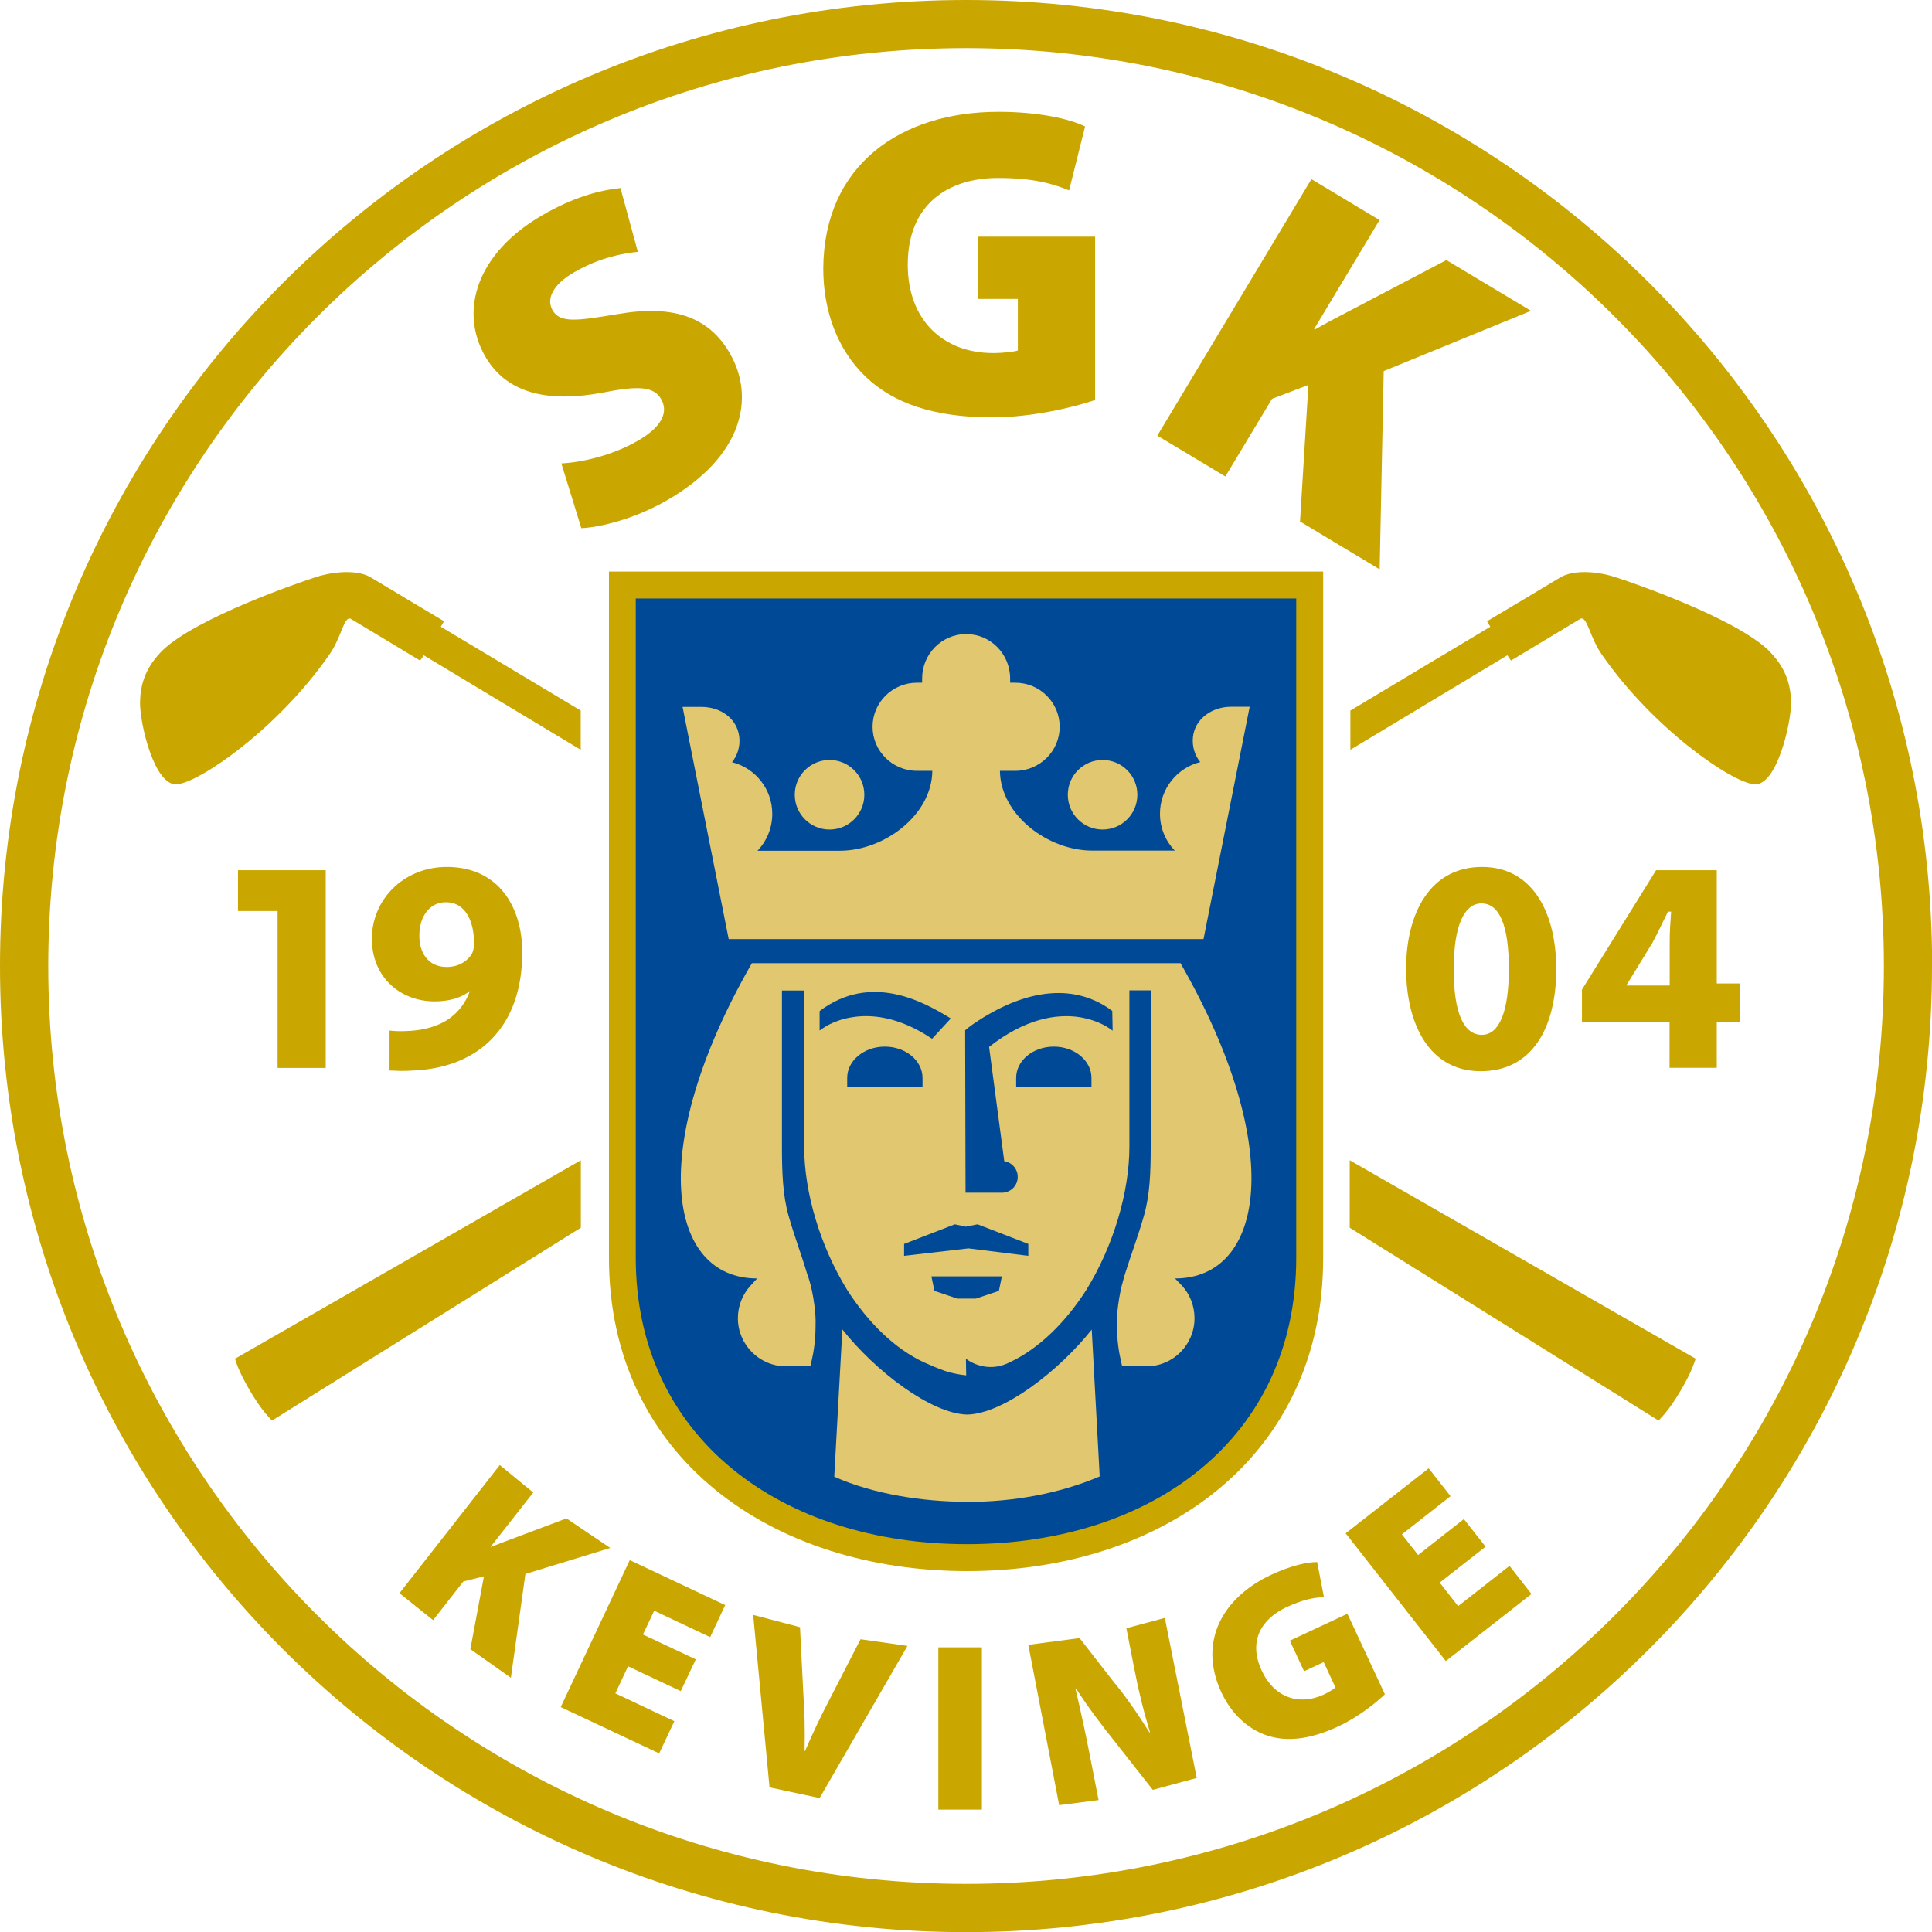<?xml version="1.0" encoding="UTF-8"?>
<svg id="Lager_1" data-name="Lager 1" xmlns="http://www.w3.org/2000/svg" version="1.1" viewBox="0 0 147.75 147.75">
  <defs>
    <style>
      .cls-1, .cls-2, .cls-3 {
        fill-rule: evenodd;
      }

      .cls-1, .cls-2, .cls-3, .cls-4, .cls-5, .cls-6 {
        stroke-width: 0px;
      }

      .cls-1, .cls-4 {
        fill: #e1c770;
      }

      .cls-2, .cls-5 {
        fill: #c9a600;
      }

      .cls-3, .cls-6 {
        fill: #004996;
      }
    </style>
  </defs>
  <path class="cls-5" d="M147.75,73.88c0,40.8-33.08,73.88-73.88,73.88S0,114.68,0,73.88,33.07,0,73.88,0s73.88,33.07,73.88,73.88M3.69,73.88c0,38.77,31.43,70.19,70.19,70.19s70.19-31.43,70.19-70.19S112.64,3.68,73.88,3.68,3.69,35.11,3.69,73.88"/>
  <path class="cls-5" d="M44.42,93.89l-23.62,14.75-.24-.26c-.6-.64-1.17-1.56-1.41-1.97-.24-.4-.78-1.34-1.07-2.17l-.11-.33,26.45-15.18v5.15Z"/>
  <path class="cls-5" d="M103.22,93.89l23.62,14.75.24-.26c.6-.64,1.17-1.56,1.41-1.97.24-.4.78-1.34,1.07-2.17l.12-.33-26.46-15.18v5.15Z"/>
  <path class="cls-5" d="M46.57,96.19v-52.48h54.62v52.48c0,15.3-12.34,23.96-27.23,23.96s-27.39-8.65-27.39-23.96"/>
  <path class="cls-6" d="M48.62,96.19v-50.42h50.51v50.42c0,13.81-11.04,21.9-25.18,21.9s-25.33-8.1-25.33-21.9"/>
  <path class="cls-4" d="M90.28,73.66c8.14,14.19,6.39,24.11-.42,24.11l.52.54c.61.66.97,1.54.97,2.5,0,2.03-1.64,3.68-3.68,3.68h-1.85c-.04-.16-.08-.31-.11-.47-.15-.65-.29-1.54-.29-2.62-.02-.53.02-1.06.09-1.59.1-.78.25-1.42.36-1.8.05-.19.1-.38.16-.57.44-1.42,1-2.88,1.45-4.46.46-1.6.52-3.33.52-5.29v-11.95h-1.63v11.95c0,3.49-1.23,7.61-3.29,10.95-1.61,2.52-3.67,4.53-5.9,5.56-1.85.92-3.31-.29-3.31-.29l.02,1.27c-.44-.04-1.13-.17-1.57-.32-.56-.19-1.11-.43-1.63-.66-2.24-1.03-4.29-3.04-5.9-5.55-2.06-3.34-3.29-7.46-3.29-10.95v-11.95h-1.7v11.95c0,1.96.06,3.7.51,5.29.45,1.58,1,3.02,1.42,4.44.09.23.14.41.19.58.11.37.26,1.01.36,1.8.07.52.11,1.06.09,1.59,0,1.08-.14,1.97-.29,2.62-.04.16-.07.31-.11.47h-1.86c-2.03,0-3.68-1.65-3.68-3.68,0-.96.37-1.84.97-2.49l.5-.55c-6.81,0-8.54-9.92-.4-24.11h32.78Z"/>
  <path class="cls-1" d="M60.78,60.78c0-1.47,1.19-2.66,2.66-2.66s2.66,1.19,2.66,2.66-1.19,2.66-2.66,2.66-2.66-1.19-2.66-2.66"/>
  <path class="cls-1" d="M55.73,71.83l-3.53-17.77h1.43c1.49,0,2.76.89,2.91,2.33.07.71-.14,1.38-.56,1.9,1.77.44,3.08,2.04,3.08,3.95,0,1.09-.43,2.09-1.13,2.82h6.31c3.38,0,7.03-2.73,7.06-6.11h-1.17c-1.88,0-3.4-1.51-3.4-3.37s1.52-3.37,3.4-3.37h.39v-.32c0-1.88,1.51-3.4,3.37-3.4s3.36,1.52,3.36,3.4v.32h.39c1.88,0,3.4,1.51,3.4,3.37s-1.52,3.37-3.4,3.37h-1.17c.04,3.38,3.68,6.1,7.06,6.1h6.31c-.7-.73-1.13-1.72-1.13-2.82,0-1.91,1.31-3.51,3.08-3.95-.42-.52-.63-1.19-.56-1.9.15-1.44,1.5-2.33,2.91-2.33h1.43l-3.53,17.77h-36.3Z"/>
  <path class="cls-3" d="M72.63,77.84l.08.05-1.43,1.55-.06-.04c-2.53-1.68-4.63-1.85-6.1-1.6-.74.12-1.31.35-1.71.55-.39.2-.73.46-.73.46v-1.49c3.93-2.96,7.95-.7,9.94.51"/>
  <path class="cls-6" d="M64.79,82.43c0-1.32,1.29-2.39,2.88-2.39s2.88,1.07,2.88,2.39v.67h-5.76v-.66h0Z"/>
  <path class="cls-6" d="M83.47,82.43c0-1.32-1.29-2.39-2.88-2.39s-2.88,1.07-2.88,2.39v.67h5.76v-.66h0Z"/>
  <path class="cls-1" d="M81.66,60.78c0-1.47,1.19-2.66,2.66-2.66s2.66,1.19,2.66,2.66-1.19,2.66-2.66,2.66-2.66-1.19-2.66-2.66"/>
  <path class="cls-4" d="M73.94,114.85c-3.33,0-7.15-.58-10.14-1.92l.62-11.26c2.5,3.16,6.77,6.45,9.55,6.51,2.78-.06,7.02-3.35,9.52-6.5l.61,11.23c-3.12,1.33-6.65,1.95-10.16,1.95"/>
  <polygon class="cls-3" points="69.14 95.13 73.02 93.63 73.86 93.81 74.76 93.63 78.64 95.13 78.64 96.04 74.06 95.47 69.14 96.04 69.14 95.13"/>
  <polygon class="cls-3" points="71.46 98.72 71.23 97.61 73.92 97.61 76.62 97.61 76.39 98.72 74.63 99.31 73.96 99.31 73.21 99.31 71.46 98.72"/>
  <path class="cls-2" d="M35.95,75.78c-.67.52-1.57.8-2.72.8-2.59,0-4.79-1.82-4.79-4.79s2.4-5.49,5.74-5.49c3.92,0,5.76,3.03,5.76,6.54,0,3.11-.99,5.41-2.65,6.92-1.45,1.31-3.42,2.02-5.75,2.11-.6.05-1.19.02-1.59,0h-.16v-3.06l.19.02c.42.04.8.04,1.47,0,1.02-.07,2.06-.36,2.83-.88.79-.54,1.35-1.29,1.66-2.18M34.09,69c1.57,0,2.16,1.55,2.16,3.11,0,.43-.07.66-.18.86-.32.52-.98.98-1.91.98-1.41,0-2.09-1.09-2.09-2.36-.02-1.55.84-2.59,2-2.59h.02Z"/>
  <path class="cls-2" d="M119.02,74.04c0,4.6-1.87,7.88-5.79,7.88s-5.67-3.58-5.7-7.79c0-4.3,1.84-7.83,5.81-7.83s5.67,3.68,5.67,7.74M113.3,69.09c1.39,0,2.09,1.73,2.09,5s-.73,5.05-2.07,5.05-2.16-1.61-2.14-5c-.02-3.43.84-5.05,2.11-5.05"/>
  <path class="cls-2" d="M124.39,75.37h3.3v-3.27c0-.89.04-1.43.11-2.38h-.24c-.48.95-.69,1.45-1.19,2.38l-1.98,3.23v.04ZM127.68,81.67v-3.52h-6.7v-2.47l5.67-9.13h4.64v8.66h1.77v2.93h-1.77v3.52h-3.62Z"/>
  <path class="cls-6" d="M73.84,91.22l-.03-12.43s.38-.34,1.01-.74c3.9-2.52,7.49-2.8,10.24-.74l.03,1.51s-.37-.29-.81-.5c-.44-.21-1.09-.45-1.91-.56-1.63-.2-3.96.13-6.73,2.3l1.16,8.74c.58.09,1.03.59,1.03,1.2,0,.64-.49,1.17-1.13,1.21h-2.87Z"/>
  <path class="cls-2" d="M44.47,40.39c1.46-.06,4.16-.75,6.54-2.13,5.8-3.35,6.77-7.83,4.8-11.25-1.6-2.77-4.32-3.74-8.63-2.98-3.05.5-4.34.7-4.92-.3-.51-.88.03-1.98,1.65-2.91,2-1.16,3.8-1.45,4.87-1.56l-1.33-4.88c-1.66.18-3.6.7-5.98,2.08-5,2.89-6.38,7.29-4.36,10.8,1.7,2.94,4.98,3.52,9.01,2.76,2.68-.53,3.88-.48,4.44.5.58,1,.05,2.13-1.77,3.18-1.97,1.14-4.3,1.66-5.86,1.74l1.53,4.96Z"/>
  <path class="cls-2" d="M83.75,18.1h-8.97v4.76h3.06v3.94c-.27.1-1.09.2-1.9.2-3.77,0-6.52-2.48-6.52-6.76,0-4.66,3.13-6.63,6.9-6.63,2.62,0,4.14.41,5.44.95l1.22-4.89c-1.19-.58-3.53-1.12-6.63-1.12-7.44,0-13.35,4.04-13.39,11.99,0,3.3,1.12,6.25,3.26,8.29,2.07,1.97,5.13,3.09,9.65,3.09,2.99,0,6.19-.75,7.88-1.33v-12.5Z"/>
  <path class="cls-2" d="M88.5,33.31l5.21,3.13,3.57-5.94,2.78-1.06-.64,10.44,6.09,3.66.31-15.16,11.26-4.61-6.47-3.88-7.47,3.92c-.86.44-1.73.9-2.58,1.39l-.06-.04,5-8.33-5.21-3.13-11.79,19.63Z"/>
  <path class="cls-2" d="M30.54,121.83l2.58,2.07,2.32-2.96,1.57-.39-1.04,5.57,3.1,2.19,1.11-7.94,6.49-1.99-3.35-2.26-4.28,1.61c-.49.18-.99.37-1.48.57l-.03-.02,3.25-4.14-2.56-2.1-7.67,9.8Z"/>
  <polygon class="cls-2" points="53.21 126.9 49.17 125 50.03 123.18 54.31 125.2 55.46 122.75 48.16 119.31 42.88 130.55 50.41 134.09 51.57 131.63 47.06 129.5 48.03 127.43 52.06 129.33 53.21 126.9"/>
  <path class="cls-2" d="M62.68,137.51l6.72-11.64-3.59-.51-2.34,4.55c-.64,1.22-1.28,2.55-1.9,3.99h-.04c.04-1.64,0-3.04-.1-4.48l-.25-4.98-3.58-.94,1.25,13.19,3.84.82Z"/>
  <rect class="cls-5" x="71.76" y="125.98" width="3.33" height="12.41"/>
  <path class="cls-2" d="M84.01,137.65l-.6-3.08c-.38-1.97-.78-3.81-1.17-5.44h.05c.87,1.36,1.98,2.83,2.92,4l2.95,3.75,3.36-.91-2.44-12.24-2.94.79.56,2.87c.35,1.83.76,3.51,1.25,5.09h-.05c-.82-1.31-1.84-2.8-2.75-3.88l-2.59-3.33-3.92.52,2.36,12.26,3.01-.39Z"/>
  <path class="cls-2" d="M103.05,123.41l-4.41,2.06,1.09,2.34,1.5-.7.9,1.94c-.11.11-.49.35-.89.54-1.85.86-3.77.28-4.75-1.83-1.07-2.29.02-3.97,1.87-4.84,1.29-.6,2.13-.75,2.89-.78l-.52-2.68c-.72-.01-1.99.26-3.51.97-3.65,1.7-5.63,5.05-3.83,8.96.75,1.62,1.98,2.82,3.5,3.33,1.47.49,3.23.34,5.45-.69,1.47-.68,2.87-1.78,3.57-2.46l-2.86-6.14Z"/>
  <polygon class="cls-2" points="111.95 116.17 108.45 118.92 107.21 117.34 110.93 114.42 109.26 112.29 102.91 117.26 110.57 127.03 117.12 121.9 115.44 119.75 111.51 122.83 110.1 121.03 113.61 118.28 111.95 116.17"/>
  <path class="cls-2" d="M115.28,50.11l-12.01,7.23v-3s10.7-6.41,10.7-6.41l-.25-.42s4.58-2.73,5.58-3.34c1-.61,2.8-.49,4.18-.05,1.39.44,9.09,3.1,11.72,5.57,1.24,1.21,1.76,2.49,1.77,4.07,0,1.58-1.09,6.34-2.8,6.22-1.72-.12-7.74-4.25-11.66-9.91-.94-1.3-1.13-3.06-1.68-2.73-.55.32-5.28,3.18-5.28,3.18l-.27-.4Z"/>
  <polygon class="cls-5" points="21.23 69.67 18.2 69.67 18.2 66.55 24.91 66.55 24.91 81.67 21.23 81.67 21.23 69.67"/>
  <path class="cls-2" d="M32.4,50.11l12.01,7.23v-3s-10.7-6.41-10.7-6.41l.25-.42s-4.58-2.73-5.58-3.34c-.99-.61-2.8-.49-4.18-.05-1.38.44-9.09,3.1-11.72,5.57-1.24,1.21-1.76,2.49-1.77,4.07-.01,1.58,1.09,6.34,2.81,6.22,1.72-.12,7.74-4.25,11.66-9.91.94-1.3,1.13-3.06,1.67-2.73.55.32,5.28,3.18,5.28,3.18l.27-.4Z"/>
</svg>